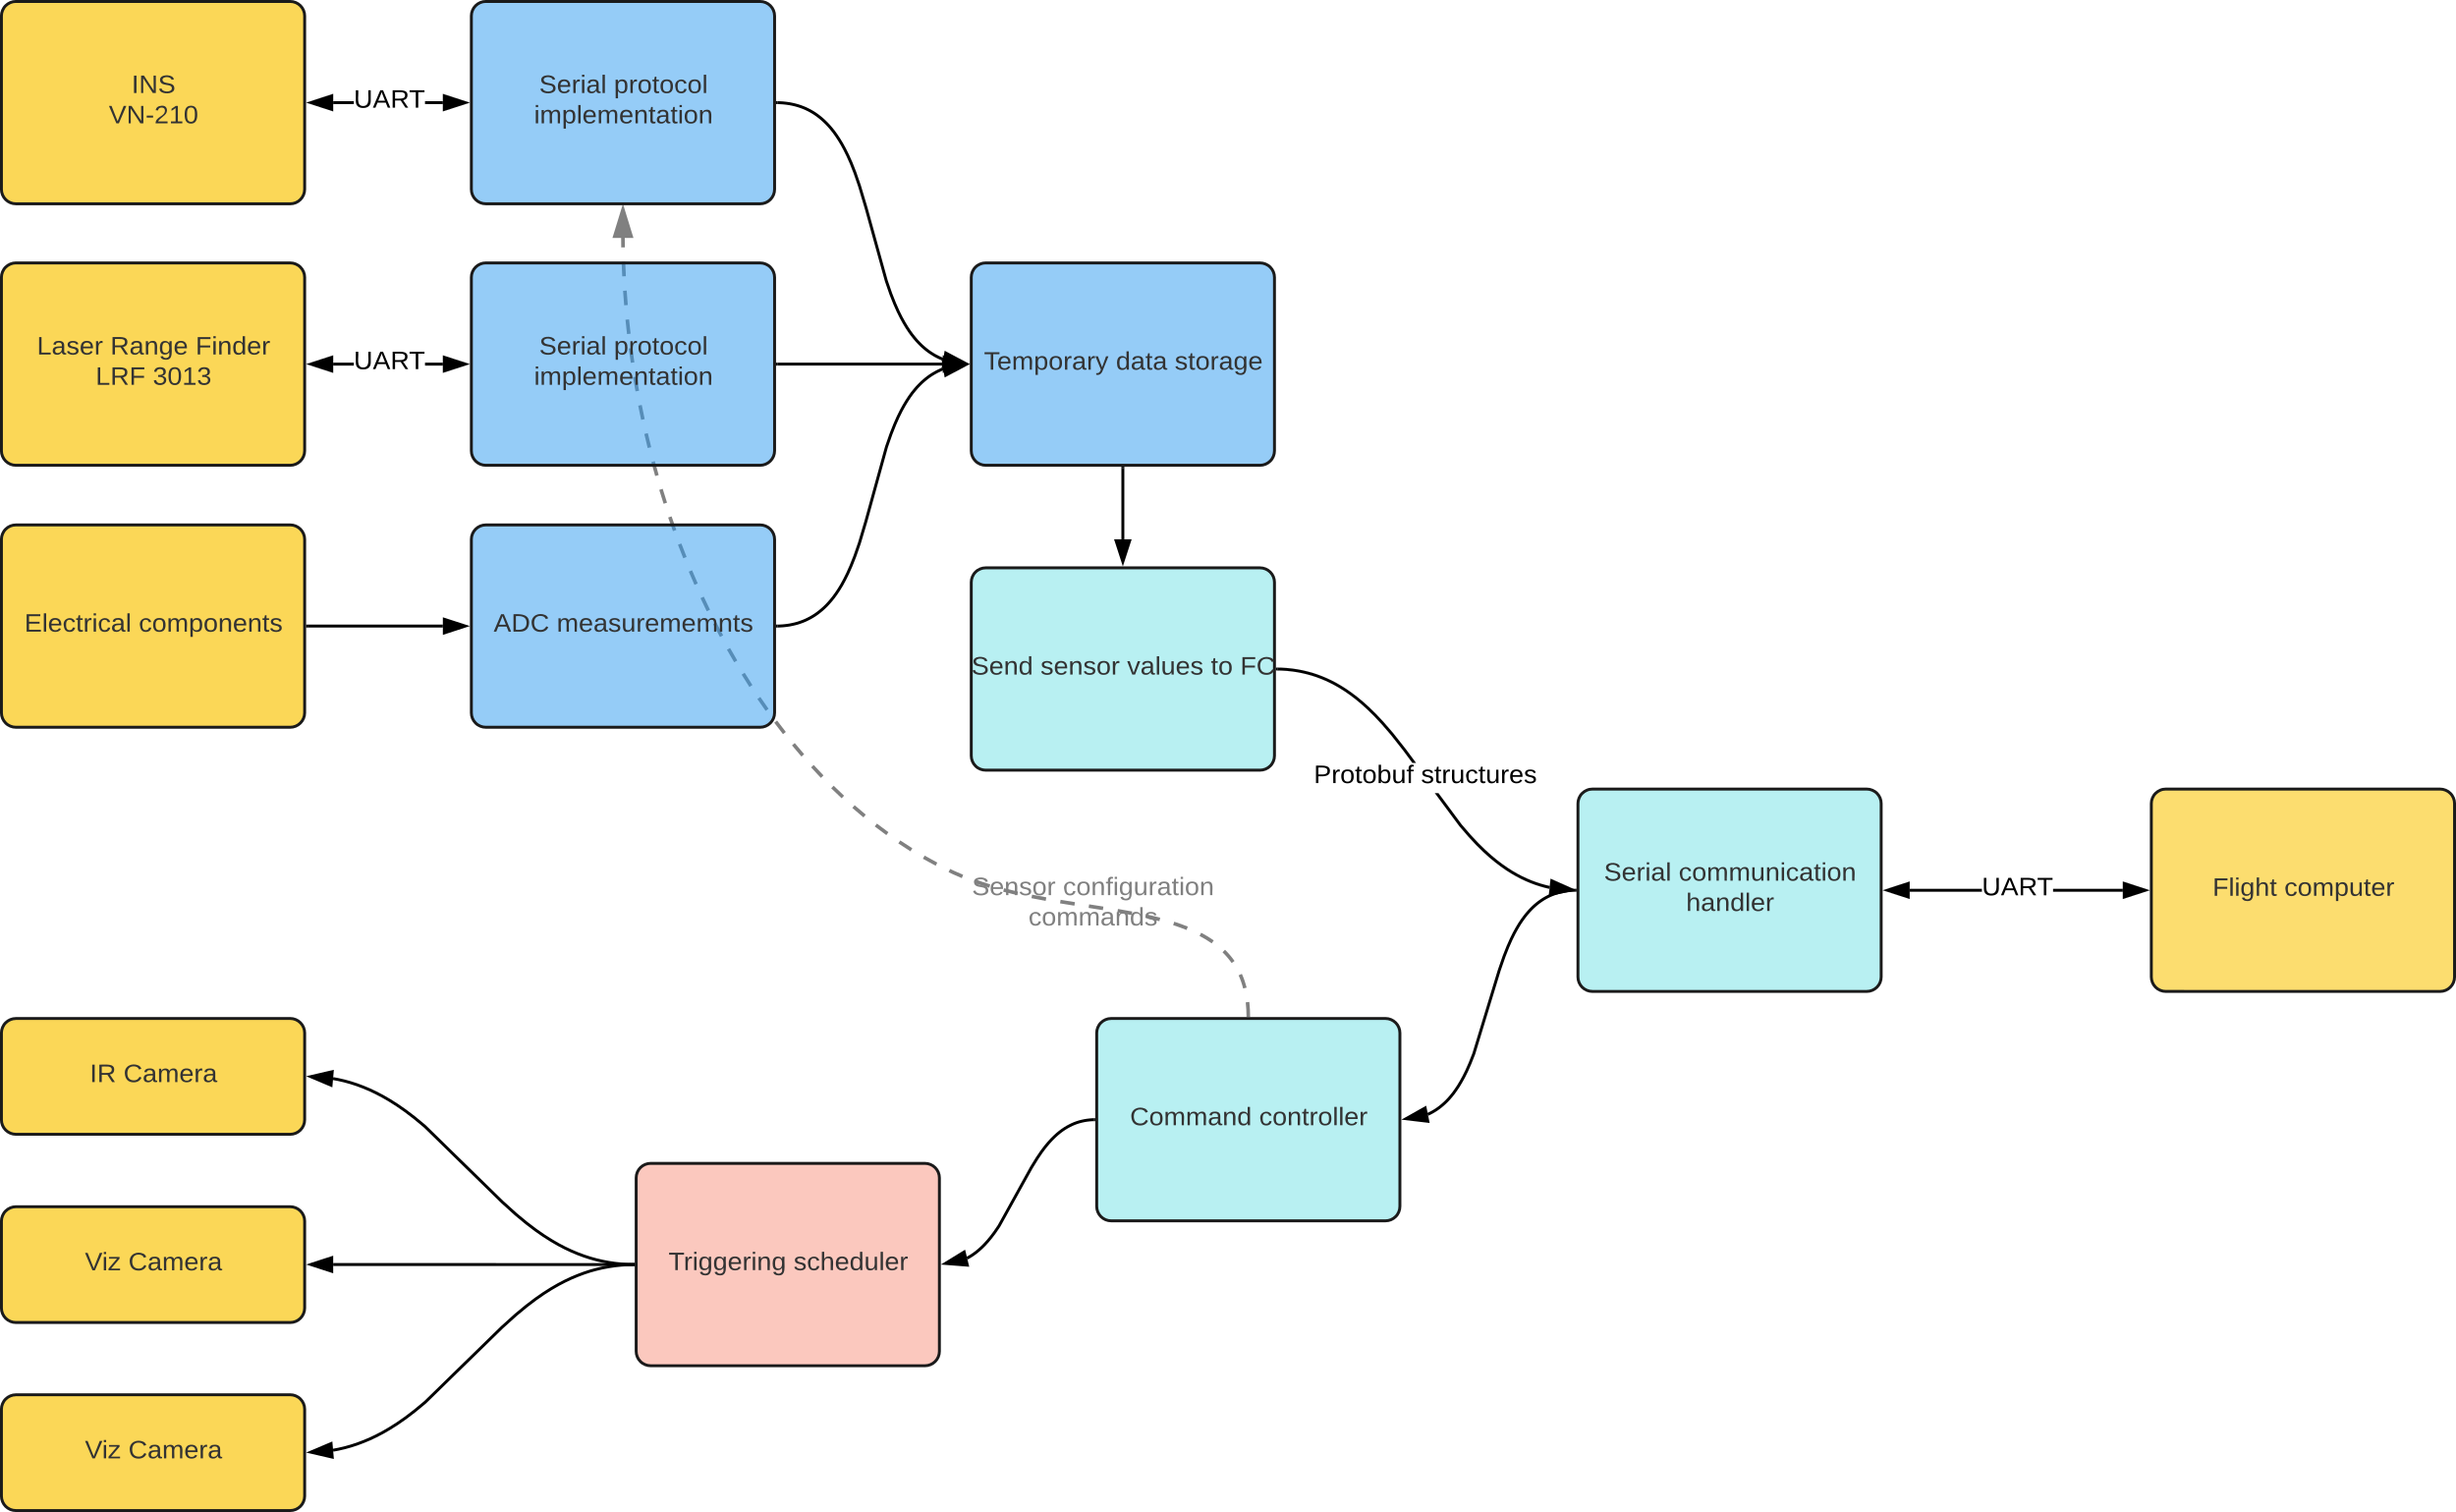 <svg xmlns="http://www.w3.org/2000/svg" xmlns:xlink="http://www.w3.org/1999/xlink" xmlns:lucid="lucid" width="1678.99" height="1033.58"><g transform="translate(-2604.111 2133.573)" lucid:page-tab-id="d4w6JB50h5NJL"><path d="M3028.75-1974.35h429.98v535.98h-429.98z" fill="#fff" fill-opacity="0"/><path d="M3456.27-1438.37c0-3.5-.2-6.82-.55-10l2.45-.3c.38 3.3.56 6.72.56 10.3zm-2.3-19.47c-.8-3.16-1.85-6.16-3.12-9l2.25-1c1.33 2.96 2.4 6.08 3.27 9.38zm-7.88-17.42c-1.83-2.6-3.9-5.04-6.23-7.32l1.73-1.76c2.43 2.4 4.6 4.94 6.5 7.67zm-13.64-13.45c-2.54-1.8-5.3-3.48-8.3-5.06l1.14-2.18c3.1 1.62 5.95 3.36 8.58 5.2zm-17.22-9.15c-2.85-1.15-5.9-2.24-9.12-3.27l.75-2.36c3.3 1.06 6.4 2.17 9.3 3.34zm-18.55-6c-3.03-.78-6.25-1.54-9.66-2.3l.53-2.4c3.44.75 6.7 1.52 9.74 2.32zm-19.02-4.2c-2.97-.55-6.2-1.13-9.68-1.72l.4-2.44c3.5.6 6.75 1.17 9.74 1.74zm-19.62-3.35l-9.73-1.53.38-2.44 9.75 1.53zm-19.45-3.05l-9.8-1.58.4-2.44 9.8 1.6zm-19.63-3.28c-3.4-.62-6.65-1.23-9.73-1.85l.48-2.42c3.07.6 6.3 1.23 9.7 1.84zm-19.43-3.92c-3.33-.76-6.53-1.54-9.62-2.34l.62-2.38c3.06.8 6.24 1.57 9.54 2.32zm-19.18-5.03c-3.25-.98-6.4-2-9.42-3.07l.82-2.33c3 1.06 6.1 2.07 9.3 3.04zm-18.73-6.62c-2.07-.85-4.1-1.73-6.06-2.64l-2.96-1.38 1.05-2.24 2.95 1.38c1.95.9 3.93 1.76 5.97 2.6zm-17.87-8.45c-2.93-1.53-5.83-3.12-8.73-4.78l1.23-2.15c2.87 1.65 5.75 3.23 8.64 4.75zm-17.23-9.86c-2.78-1.74-5.55-3.54-8.3-5.4l1.37-2.04c2.73 1.84 5.48 3.6 8.23 5.33zm-16.5-11.1c-2.64-1.9-5.28-3.87-7.9-5.9l1.5-1.95c2.6 2 5.23 3.96 7.86 5.86zm-15.63-12.08c-2.56-2.1-5.1-4.26-7.6-6.47l1.62-1.86c2.5 2.2 5 4.33 7.55 6.42zm-14.9-13.07c-2.42-2.23-4.8-4.5-7.17-6.84l1.73-1.75c2.35 2.3 4.72 4.58 7.1 6.8zm-14.2-13.95c-2.25-2.35-4.5-4.75-6.7-7.18l1.8-1.66c2.2 2.4 4.44 4.8 6.68 7.13zm-13.3-14.58c-2.16-2.5-4.3-5.05-6.44-7.63l1.9-1.6c2.12 2.58 4.26 5.1 6.4 7.6zm-12.6-15.3c-2.02-2.6-4.02-5.2-6-7.86l1.97-1.48c1.97 2.64 3.96 5.24 5.97 7.8zm-11.88-15.93c-1.9-2.67-3.77-5.37-5.63-8.1l2.03-1.4c1.85 2.72 3.7 5.4 5.6 8.06zm-11.1-16.34c-1.78-2.78-3.56-5.58-5.3-8.42l2.1-1.3c1.73 2.83 3.5 5.62 5.28 8.38zm-10.42-16.9c-1.66-2.8-3.3-5.66-4.92-8.54l2.15-1.2c1.6 2.85 3.24 5.7 4.9 8.5zm-9.7-17.24c-1.57-2.9-3.1-5.85-4.62-8.8l2.2-1.13c1.5 2.93 3.03 5.85 4.6 8.75zm-9.03-17.6c-1.44-2.97-2.86-5.95-4.26-8.96l2.25-1.04c1.4 3 2.8 5.96 4.24 8.9zm-8.38-18.04c-1.34-3-2.64-6-3.9-9.03l2.26-.96c1.27 3 2.56 6 3.88 8.98zm-7.67-18.18c-1.23-3.07-2.44-6.16-3.62-9.26l2.32-.88c1.17 3.1 2.37 6.16 3.6 9.22zm-7.06-18.56l-3.26-9.3 2.34-.8 3.26 9.28zm-6.38-18.72l-2.98-9.48 2.36-.74 2.96 9.48zm-5.76-18.95l-2.63-9.52 2.4-.65 2.62 9.5zm-5.12-19.16l-2.3-9.6 2.4-.57 2.3 9.6zm-4.47-19.25l-2-9.68 2.42-.5 2 9.68zm-3.86-19.47l-1.68-9.7 2.43-.42 1.68 9.7zm-3.2-19.5l-1.38-9.8 2.44-.34 1.37 9.8zm-2.6-19.66l-1.05-9.8 2.45-.26 1.05 9.8zm-1.95-19.67l-.74-9.9 2.47-.17.74 9.88zm-1.32-19.8l-.42-9.84 2.48-.1.42 9.86zm-.68-19.76l-.1-9.93 2.47-.02.1 9.9z" fill="gray"/><path d="M3022.8-1970.92v-23.36h14.36v23.35z" fill="#fff" fill-opacity="0"/><path d="M3022.8-1970.92l7.18-23.36 7.18 23.35z" fill="gray"/><path d="M2605.1-2132.57h207.3v138.3h-207.3z" fill="#fff" fill-opacity="0"/><path d="M2614.98-2132.57h187.54c1.3 0 2.56.25 3.77.75 1.2.5 2.27 1.22 3.2 2.14.92.93 1.63 2 2.14 3.2.5 1.22.75 2.48.75 3.8v118.54c0 1.3-.26 2.57-.76 3.78-.5 1.2-1.22 2.28-2.14 3.2-.93.94-2 1.65-3.2 2.15-1.22.5-2.48.74-3.78.74h-187.54c-1.3 0-2.57-.25-3.78-.75-1.2-.5-2.27-1.22-3.2-2.15-.93-.93-1.64-2-2.14-3.2-.5-1.22-.75-2.48-.75-3.8v-118.54c0-1.3.26-2.56.76-3.77.5-1.2 1.2-2.28 2.14-3.2.93-.93 2-1.65 3.2-2.15 1.2-.5 2.47-.75 3.78-.75z" stroke="#1a1a1a" stroke-width="2" stroke-linecap="round" stroke-linejoin="round" fill="#fac710" fill-opacity=".7"/><use xlink:href="#a" transform="matrix(1,0,0,1,2605.111,-2132.573) translate(88.953 62.592)"/><use xlink:href="#b" transform="matrix(1,0,0,1,2605.111,-2132.573) translate(73.403 83.316)"/><path d="M2605.1-1953.84h207.3v138.32h-207.3z" fill="#fff" fill-opacity="0"/><path d="M2614.98-1953.84h187.54c1.3 0 2.56.26 3.77.76 1.2.5 2.27 1.2 3.2 2.14.92.92 1.63 2 2.14 3.2.5 1.2.75 2.47.75 3.8v118.54c0 1.3-.26 2.57-.76 3.78-.5 1.2-1.22 2.28-2.14 3.2-.93.93-2 1.65-3.2 2.15-1.22.5-2.48.75-3.78.75h-187.54c-1.3 0-2.57-.25-3.78-.75-1.2-.5-2.27-1.22-3.2-2.14-.93-.94-1.64-2-2.14-3.22-.5-1.2-.75-2.47-.75-3.78v-118.55c0-1.32.26-2.58.76-3.8.5-1.2 1.2-2.27 2.14-3.2.93-.92 2-1.63 3.2-2.13 1.2-.5 2.47-.76 3.78-.76z" stroke="#1a1a1a" stroke-width="2" stroke-linecap="round" stroke-linejoin="round" fill="#fac710" fill-opacity=".7"/><use xlink:href="#c" transform="matrix(1,0,0,1,2605.111,-1953.835) translate(24.242 62.592)"/><use xlink:href="#d" transform="matrix(1,0,0,1,2605.111,-1953.835) translate(74.433 62.592)"/><use xlink:href="#e" transform="matrix(1,0,0,1,2605.111,-1953.835) translate(132.663 62.592)"/><use xlink:href="#f" transform="matrix(1,0,0,1,2605.111,-1953.835) translate(64.36 83.316)"/><use xlink:href="#g" transform="matrix(1,0,0,1,2605.111,-1953.835) translate(103.447 83.316)"/><path d="M2605.1-1437.35h207.3v79.14h-207.3z" fill="#fff" fill-opacity="0"/><path d="M2614.98-1437.35h187.54c1.3 0 2.56.25 3.77.76 1.2.5 2.27 1.22 3.2 2.15.92.92 1.63 2 2.14 3.2.5 1.2.75 2.47.75 3.78v59.38c0 1.32-.26 2.58-.76 3.8-.5 1.2-1.22 2.27-2.14 3.2-.93.92-2 1.64-3.2 2.14-1.22.5-2.48.75-3.78.75h-187.54c-1.3 0-2.57-.26-3.78-.76-1.2-.5-2.27-1.22-3.2-2.14-.93-.93-1.64-2-2.14-3.2-.5-1.22-.75-2.48-.75-3.8v-59.37c0-1.3.26-2.57.76-3.78.5-1.2 1.2-2.28 2.14-3.2.93-.93 2-1.64 3.2-2.14 1.2-.5 2.47-.75 3.78-.75z" stroke="#1a1a1a" stroke-width="2" stroke-linecap="round" stroke-linejoin="round" fill="#fac710" fill-opacity=".7"/><use xlink:href="#h" transform="matrix(1,0,0,1,2605.111,-1437.346) translate(60.391 43.454)"/><use xlink:href="#i" transform="matrix(1,0,0,1,2605.111,-1437.346) translate(83.451 43.454)"/><path d="M2605.1-1308.67h207.3v79.14h-207.3z" fill="#fff" fill-opacity="0"/><path d="M2614.98-1308.67h187.54c1.3 0 2.56.26 3.77.76 1.2.5 2.27 1.2 3.2 2.13.92.92 1.63 2 2.14 3.2.5 1.2.75 2.47.75 3.78v59.4c0 1.3-.26 2.56-.76 3.77-.5 1.2-1.22 2.28-2.14 3.2-.93.93-2 1.65-3.2 2.15-1.22.5-2.48.75-3.78.75h-187.54c-1.3 0-2.57-.25-3.78-.75-1.2-.5-2.27-1.22-3.2-2.14-.93-.93-1.64-2-2.14-3.2-.5-1.22-.75-2.48-.75-3.8v-59.37c0-1.3.26-2.56.76-3.77.5-1.2 1.2-2.28 2.14-3.2.93-.93 2-1.64 3.2-2.14 1.2-.5 2.47-.77 3.78-.77z" stroke="#1a1a1a" stroke-width="2" stroke-linecap="round" stroke-linejoin="round" fill="#fac710" fill-opacity=".7"/><use xlink:href="#j" transform="matrix(1,0,0,1,2605.111,-1308.666) translate(57.049 43.454)"/><use xlink:href="#i" transform="matrix(1,0,0,1,2605.111,-1308.666) translate(86.792 43.454)"/><path d="M2605.1-1180.13h207.3v79.14h-207.3z" fill="#fff" fill-opacity="0"/><path d="M2614.98-1180.13h187.54c1.3 0 2.56.25 3.77.76 1.2.5 2.27 1.2 3.2 2.14.92.92 1.63 2 2.14 3.2.5 1.2.75 2.47.75 3.78v59.38c0 1.3-.26 2.57-.76 3.78-.5 1.22-1.22 2.3-2.14 3.22-.93.92-2 1.64-3.2 2.14-1.22.5-2.48.75-3.78.75h-187.54c-1.3 0-2.57-.24-3.78-.74-1.2-.5-2.27-1.22-3.2-2.14-.93-.93-1.64-2-2.14-3.2-.5-1.22-.75-2.48-.75-3.8v-59.37c0-1.3.26-2.57.76-3.78.5-1.2 1.2-2.28 2.14-3.2.93-.93 2-1.64 3.2-2.14 1.2-.5 2.47-.76 3.78-.76z" stroke="#1a1a1a" stroke-width="2" stroke-linecap="round" stroke-linejoin="round" fill="#fac710" fill-opacity=".7"/><use xlink:href="#j" transform="matrix(1,0,0,1,2605.111,-1180.127) translate(57.049 43.454)"/><use xlink:href="#i" transform="matrix(1,0,0,1,2605.111,-1180.127) translate(86.792 43.454)"/><path d="M2926.36-2132.57h207.28v138.3h-207.28z" fill="#fff" fill-opacity="0"/><path d="M2936.23-2132.57h187.54c1.3 0 2.57.25 3.77.75 1.2.5 2.28 1.22 3.2 2.14.93.93 1.64 2 2.15 3.2.5 1.22.74 2.48.74 3.8v118.54c0 1.3-.25 2.57-.75 3.78-.52 1.2-1.23 2.28-2.15 3.2-.93.94-2 1.65-3.2 2.15-1.22.5-2.48.74-3.78.74h-187.54c-1.3 0-2.57-.25-3.78-.75-1.2-.5-2.27-1.22-3.2-2.15-.92-.93-1.64-2-2.14-3.2-.5-1.22-.74-2.48-.74-3.8v-118.54c0-1.3.25-2.56.75-3.77.5-1.2 1.23-2.28 2.15-3.2.93-.93 2-1.65 3.2-2.15 1.2-.5 2.47-.75 3.78-.75z" stroke="#1a1a1a" stroke-width="2" stroke-linecap="round" stroke-linejoin="round" fill="#2d9bf0" fill-opacity=".5"/><use xlink:href="#k" transform="matrix(1,0,0,1,2926.361,-2132.573) translate(46.348 62.592)"/><use xlink:href="#l" transform="matrix(1,0,0,1,2926.361,-2132.573) translate(97.444 62.592)"/><use xlink:href="#m" transform="matrix(1,0,0,1,2926.361,-2132.573) translate(42.831 83.316)"/><path d="M2926.36-1953.84h207.28v138.32h-207.28z" fill="#fff" fill-opacity="0"/><path d="M2936.23-1953.84h187.54c1.3 0 2.57.26 3.77.76 1.2.5 2.28 1.2 3.2 2.14.93.92 1.64 2 2.15 3.2.5 1.2.74 2.47.74 3.8v118.54c0 1.3-.25 2.57-.75 3.78-.52 1.2-1.23 2.28-2.15 3.2-.93.93-2 1.65-3.2 2.15-1.22.5-2.48.75-3.78.75h-187.54c-1.3 0-2.57-.25-3.78-.75-1.2-.5-2.27-1.22-3.2-2.14-.92-.94-1.64-2-2.14-3.22-.5-1.2-.74-2.47-.74-3.78v-118.55c0-1.32.25-2.58.75-3.8.5-1.2 1.23-2.27 2.15-3.2.93-.92 2-1.63 3.2-2.13 1.2-.5 2.47-.76 3.78-.76z" stroke="#1a1a1a" stroke-width="2" stroke-linecap="round" stroke-linejoin="round" fill="#2d9bf0" fill-opacity=".5"/><use xlink:href="#k" transform="matrix(1,0,0,1,2926.361,-1953.835) translate(46.348 62.592)"/><use xlink:href="#l" transform="matrix(1,0,0,1,2926.361,-1953.835) translate(97.444 62.592)"/><use xlink:href="#m" transform="matrix(1,0,0,1,2926.361,-1953.835) translate(42.831 83.316)"/><path d="M2845.97-2062.44h-14.08v-1.95h14.07zm60.9 0h-12.17v-1.95h12.16z" stroke="#000" stroke-width=".05"/><path d="M2830.9-2058.78l-14.28-4.63 14.27-4.65z"/><path d="M2831.86-2057.44l-18.4-5.97 18.4-6zm-12.08-5.97l10.13 3.28v-6.6z" stroke="#000" stroke-width=".05"/><path d="M2922.13-2063.4l-14.27 4.62v-9.27z"/><path d="M2925.28-2063.4l-18.4 5.96v-11.95zm-16.45 3.28l10.14-3.3-10.14-3.3z" stroke="#000" stroke-width=".05"/><use xlink:href="#n" transform="matrix(1,0,0,1,2845.965,-2073.777) translate(0 13.816)"/><path d="M2845.97-1883.7h-14.08v-1.95h14.07zm60.9 0h-12.17v-1.95h12.16z" stroke="#000" stroke-width=".05"/><path d="M2830.9-1880.04l-14.28-4.64 14.27-4.63z"/><path d="M2831.86-1878.7l-18.4-5.98 18.4-5.97zm-12.08-5.98l10.13 3.3v-6.6z" stroke="#000" stroke-width=".05"/><path d="M2922.13-1884.68l-14.27 4.64v-9.27z"/><path d="M2925.28-1884.68l-18.4 5.98v-11.95zm-16.45 3.3l10.14-3.3-10.14-3.3z" stroke="#000" stroke-width=".05"/><use xlink:href="#n" transform="matrix(1,0,0,1,2845.965,-1895.039) translate(0 13.816)"/><path d="M3268.1-1953.84h207.27v138.32H3268.1z" fill="#fff" fill-opacity="0"/><path d="M3277.97-1953.84h187.53c1.3 0 2.57.26 3.78.76 1.2.5 2.27 1.2 3.2 2.14.93.92 1.64 2 2.14 3.2.5 1.2.75 2.47.75 3.8v118.54c0 1.3-.25 2.57-.75 3.78-.5 1.2-1.2 2.28-2.14 3.2-.93.93-2 1.65-3.2 2.15-1.2.5-2.47.75-3.78.75h-187.53c-1.3 0-2.57-.25-3.78-.75-1.22-.5-2.3-1.22-3.2-2.14-.94-.94-1.65-2-2.15-3.22-.5-1.2-.75-2.47-.75-3.78v-118.55c0-1.32.25-2.58.75-3.8.5-1.2 1.2-2.27 2.14-3.2.9-.92 1.98-1.63 3.2-2.13 1.2-.5 2.46-.76 3.77-.76z" stroke="#1a1a1a" stroke-width="2" stroke-linecap="round" stroke-linejoin="round" fill="#2d9bf0" fill-opacity=".5"/><use xlink:href="#o" transform="matrix(1,0,0,1,3268.096,-1953.835) translate(8.667 72.954)"/><use xlink:href="#p" transform="matrix(1,0,0,1,3268.096,-1953.835) translate(98.901 72.954)"/><use xlink:href="#q" transform="matrix(1,0,0,1,3268.096,-1953.835) translate(139.094 72.954)"/><path d="M3135.64-2063.4l1.5.04 2.33.14 2.2.24 2.1.3 2.02.4 1.9.44 1.86.52 1.8.58 1.72.64 1.7.7 1.65.8 1.63.84 1.6.93 1.6 1 1.56 1.1 1.57 1.2 1.57 1.3 1.58 1.42 1.6 1.56 1.62 1.72 1.65 1.92 1.7 2.13 1.73 2.4 1.8 2.72 1.9 3.12 1.98 3.62 2.13 4.28 2.32 5.2 2.6 6.6 3.1 8.98 4.5 15.03 13.86 49.95 3.1 8.97 2.62 6.6 2.3 5.2 2.14 4.3 2 3.62 1.88 3.12 1.8 2.72 1.74 2.4 1.7 2.13 1.64 1.93 1.63 1.72 1.58 1.57 1.6 1.42 1.56 1.3 1.57 1.2 1.6 1.1 1.57 1 1.6.93 1.63.85 1.66.78 1.7.7.32.13" stroke="#000" stroke-width="2" stroke-linejoin="round" fill="none"/><path d="M3135.7-2064.37l-.06 1.95-1-.02v-1.95z" stroke="#000" stroke-width=".05"/><path d="M3263.9-1885.24l-14.85 2.1 1.6-9.14z" stroke="#000" stroke-width="2"/><path d="M3135.64-1884.68h112.95" stroke="#000" stroke-width="2" stroke-linejoin="round" fill="none"/><path d="M3135.66-1883.7h-1.02v-1.95h1.02z" stroke="#000" stroke-width=".05"/><path d="M3263.86-1884.68l-14.27 4.64v-9.27z" stroke="#000" stroke-width="2"/><path d="M4074.82-1594.17h207.28v138.32h-207.28z" fill="#fff" fill-opacity="0"/><path d="M4084.7-1594.17h187.53c1.3 0 2.57.25 3.78.76 1.22.5 2.28 1.2 3.2 2.13.94.92 1.65 2 2.15 3.2.5 1.2.75 2.47.75 3.78v118.57c0 1.3-.25 2.57-.75 3.78-.5 1.2-1.22 2.28-2.14 3.2-.92.93-1.98 1.65-3.2 2.15-1.2.5-2.46.75-3.77.75H4084.7c-1.3 0-2.57-.25-3.78-.75-1.2-.5-2.28-1.22-3.2-2.14-.93-.93-1.64-2-2.14-3.2-.5-1.22-.76-2.48-.76-3.8v-118.55c0-1.3.25-2.56.76-3.77.5-1.2 1.2-2.28 2.14-3.2.92-.93 2-1.64 3.2-2.14 1.2-.52 2.47-.77 3.78-.77z" stroke="#1a1a1a" stroke-width="2" stroke-linecap="round" stroke-linejoin="round" fill="#fac710" fill-opacity=".6"/><use xlink:href="#r" transform="matrix(1,0,0,1,4074.825,-1594.167) translate(41.826 72.954)"/><use xlink:href="#s" transform="matrix(1,0,0,1,4074.825,-1594.167) translate(90.912 72.954)"/><path d="M3039.02-1338.3h207.28v138.33h-207.28z" fill="#fff" fill-opacity="0"/><path d="M3048.9-1338.3h187.53c1.3 0 2.57.26 3.78.76 1.22.5 2.28 1.22 3.2 2.14.93.93 1.65 2 2.15 3.2.5 1.22.75 2.48.75 3.8v118.55c0 1.3-.25 2.57-.75 3.78-.5 1.2-1.22 2.28-2.14 3.2-.92.93-1.98 1.64-3.2 2.14-1.2.5-2.46.76-3.77.76H3048.9c-1.3 0-2.57-.25-3.78-.76-1.2-.5-2.28-1.2-3.2-2.14-.93-.92-1.64-2-2.14-3.2-.5-1.2-.76-2.47-.76-3.78v-118.56c0-1.32.26-2.58.76-3.8.5-1.2 1.2-2.27 2.13-3.2.94-.92 2-1.64 3.22-2.14 1.2-.5 2.47-.75 3.78-.75z" stroke="#1a1a1a" stroke-width="2" stroke-linecap="round" stroke-linejoin="round" fill="#f24726" fill-opacity=".3"/><use xlink:href="#t" transform="matrix(1,0,0,1,3039.024,-1338.291) translate(22.107 72.954)"/><use xlink:href="#u" transform="matrix(1,0,0,1,3039.024,-1338.291) translate(107.617 72.954)"/><path d="M3037.02-1269.15l-3.65-.08-4.5-.28-4.4-.47-4.3-.64-4.23-.82-4.2-.98-4.2-1.17-4.2-1.37-4.24-1.58-4.32-1.82-4.44-2.08-4.6-2.4-4.8-2.8-5.12-3.24-5.55-3.86-6.18-4.7-7.23-5.98-9.3-8.4-53.03-51.8-7.22-5.98-6.18-4.7-5.55-3.85-5.13-3.25-4.8-2.78-4.6-2.4-4.43-2.1-4.32-1.8-4.25-1.6-4.2-1.36-4.2-1.17-4.2-.97-3.67-.7" stroke="#000" stroke-width="2" stroke-linejoin="round" fill="none"/><path d="M3038.02-1270.1v1.94l-1.04-.02.04-1.95z" stroke="#000" stroke-width=".05"/><path d="M2816.6-1397.58l14.62-3.4-.8 9.24z" stroke="#000" stroke-width="2"/><path d="M3037.02-1269.13l-205.13-.04" stroke="#000" stroke-width="2" stroke-linejoin="round" fill="none"/><path d="M3038.02-1270.1v1.94H3037v-1.95z" stroke="#000" stroke-width=".05"/><path d="M2816.62-1269.18l14.27-4.63v9.26z" stroke="#000" stroke-width="2"/><path d="M3037.02-1269.1l-3.65.06-4.5.3-4.4.45-4.3.65-4.26.8-4.2 1-4.2 1.16-4.2 1.38-4.26 1.6-4.32 1.8-4.44 2.1-4.6 2.4-4.83 2.8-5.13 3.25-5.56 3.87-6.2 4.72-7.27 6-9.4 8.48-52.58 51.3-7.26 6-6.2 4.73-5.57 3.87-5.14 3.26-4.82 2.8-4.6 2.4-4.45 2.1-4.34 1.8-4.25 1.6-4.2 1.36-4.2 1.17-4.2.97-3.7.7" stroke="#000" stroke-width="2" stroke-linejoin="round" fill="none"/><path d="M3038.02-1268.16l-1 .02-.04-1.95h1.04z" stroke="#000" stroke-width=".05"/><path d="M2816.6-1140.9l13.83-5.85.8 9.23z" stroke="#000" stroke-width="2"/><path d="M3682.87-1594.17h207.27v138.32h-207.27z" fill="#fff" fill-opacity="0"/><path d="M3692.74-1594.17h187.53c1.3 0 2.57.25 3.78.76 1.2.5 2.28 1.2 3.2 2.13.93.92 1.64 2 2.14 3.2.5 1.2.74 2.47.74 3.78v118.57c0 1.3-.25 2.57-.75 3.78-.5 1.2-1.22 2.28-2.15 3.2-.92.93-2 1.65-3.2 2.15-1.2.5-2.47.75-3.78.75h-187.53c-1.3 0-2.57-.25-3.78-.75-1.2-.5-2.28-1.22-3.2-2.14-.93-.93-1.64-2-2.14-3.2-.5-1.22-.75-2.48-.75-3.8v-118.55c0-1.3.25-2.56.75-3.77.5-1.2 1.2-2.28 2.14-3.2.92-.93 2-1.64 3.2-2.14 1.2-.52 2.47-.77 3.78-.77z" stroke="#1a1a1a" stroke-width="2" stroke-linecap="round" stroke-linejoin="round" fill="#12cdd4" fill-opacity=".3"/><use xlink:href="#k" transform="matrix(1,0,0,1,3682.868,-1594.167) translate(17.761 62.592)"/><use xlink:href="#v" transform="matrix(1,0,0,1,3682.868,-1594.167) translate(68.856 62.592)"/><use xlink:href="#w" transform="matrix(1,0,0,1,3682.868,-1594.167) translate(73.905 83.316)"/><path d="M3268.1-1745.4h207.27v138.32H3268.1z" fill="#fff" fill-opacity="0"/><path d="M3277.97-1745.4h187.53c1.3 0 2.57.25 3.78.75 1.2.5 2.27 1.22 3.2 2.14.93.92 1.64 2 2.14 3.2.5 1.2.75 2.47.75 3.78v118.56c0 1.3-.25 2.57-.75 3.78-.5 1.2-1.2 2.28-2.14 3.2-.93.93-2 1.64-3.2 2.14-1.2.5-2.47.75-3.78.75h-187.53c-1.3 0-2.57-.24-3.78-.74-1.22-.5-2.3-1.2-3.2-2.14-.94-.92-1.65-2-2.15-3.2-.5-1.2-.75-2.47-.75-3.78v-118.56c0-1.3.25-2.57.75-3.78.5-1.2 1.2-2.28 2.14-3.2.9-.93 1.98-1.65 3.2-2.15 1.2-.5 2.46-.75 3.77-.75z" stroke="#1a1a1a" stroke-width="2" stroke-linecap="round" stroke-linejoin="round" fill="#12cdd4" fill-opacity=".3"/><use xlink:href="#x" transform="matrix(1,0,0,1,3268.096,-1745.401) translate(0.101 72.954)"/><use xlink:href="#y" transform="matrix(1,0,0,1,3268.096,-1745.401) translate(47.328 72.954)"/><use xlink:href="#z" transform="matrix(1,0,0,1,3268.096,-1745.401) translate(106.562 72.954)"/><use xlink:href="#A" transform="matrix(1,0,0,1,3268.096,-1745.401) translate(163.787 72.954)"/><use xlink:href="#B" transform="matrix(1,0,0,1,3268.096,-1745.401) translate(183.884 72.954)"/><path d="M3371.73-1813.52v48.62" stroke="#000" stroke-width="2" stroke-linejoin="round" fill="none"/><path d="M3372.7-1813.5h-1.94v-1.02h1.95z" stroke="#000" stroke-width=".05"/><path d="M3371.73-1749.64l-4.63-14.26h9.27z" stroke="#000" stroke-width="2"/><path d="M3603.32-1570l6.26 7.26 5.22 5.57 4.62 4.52 4.2 3.8 3.9 3.23 3.7 2.8 3.54 2.46 3.4 2.17 3.33 1.93 3.25 1.7 3.22 1.5 3.2 1.36 3.18 1.17 3.2 1.05 3.24.9 2.92.7-.44 1.9-2.97-.7-3.3-.94-3.3-1.06-3.26-1.22-3.27-1.37-3.3-1.55-3.32-1.75-3.4-1.95-3.47-2.2-3.6-2.52-3.76-2.85-3.98-3.28-4.26-3.85-4.67-4.58-5.27-5.64-6.33-7.34-16.77-22.6h2.43zm-123.05-107.14l3.74.24 3.63.38 3.5.52 3.44.65 3.36.8 3.32.9 3.28 1.08 3.27 1.22 3.27 1.37 3.3 1.55 3.32 1.74 3.38 1.97 3.48 2.2 3.6 2.52 3.76 2.84 3.98 3.3 4.26 3.83 4.67 4.58 5.28 5.64 6.33 7.32 8.62 10.92 7.02 9.46h-2.43l-6.13-8.28-8.57-10.86-6.27-7.27-5.22-5.58-4.62-4.52-4.2-3.8-3.9-3.23-3.7-2.8-3.54-2.46-3.4-2.16-3.33-1.92-3.26-1.7-3.22-1.52-3.2-1.34-3.2-1.2-3.2-1.03-3.23-.9-3.3-.77-3.33-.64-3.44-.5-3.53-.38-3.66-.23-2.85-.05.05-1.95z" stroke="#000" stroke-width=".05"/><path d="M3477.42-1677.2l-.04 1.95-1-.02v-1.95z"/><path stroke="#000" stroke-width=".05"/><path d="M3678.65-1525.35l-14.67 3.12.97-9.22z"/><path d="M3681.8-1525.02l-18.93 4.02 1.25-11.9zm-16.7 1.56l10.4-2.22-9.72-4.34z" stroke="#000" stroke-width=".05"/><use xlink:href="#C" transform="matrix(1,0,0,1,3502.259,-1612.104) translate(0 13.816)"/><use xlink:href="#D" transform="matrix(1,0,0,1,3502.259,-1612.104) translate(73.302 13.816)"/><path d="M2605.1-1774.74h207.3v138.3h-207.3z" fill="#fff" fill-opacity="0"/><path d="M2614.98-1774.74h187.54c1.3 0 2.56.25 3.77.75 1.2.5 2.27 1.22 3.2 2.15.92.93 1.63 2 2.14 3.2.5 1.22.75 2.48.75 3.8v118.54c0 1.3-.26 2.57-.76 3.77-.5 1.2-1.22 2.28-2.14 3.2-.93.94-2 1.65-3.2 2.15-1.22.5-2.48.75-3.78.75h-187.54c-1.3 0-2.57-.25-3.78-.75-1.2-.5-2.27-1.2-3.2-2.14-.93-.93-1.64-2-2.14-3.2-.5-1.2-.75-2.48-.75-3.8v-118.54c0-1.3.26-2.57.76-3.78.5-1.2 1.2-2.28 2.14-3.2.93-.94 2-1.65 3.2-2.15 1.2-.5 2.47-.74 3.78-.74z" stroke="#1a1a1a" stroke-width="2" stroke-linecap="round" stroke-linejoin="round" fill="#fac710" fill-opacity=".7"/><use xlink:href="#E" transform="matrix(1,0,0,1,2605.111,-1774.743) translate(15.701 72.954)"/><use xlink:href="#F" transform="matrix(1,0,0,1,2605.111,-1774.743) translate(93.876 72.954)"/><path d="M2926.36-1774.74h207.28v138.3h-207.28z" fill="#fff" fill-opacity="0"/><path d="M2936.23-1774.74h187.54c1.3 0 2.57.25 3.77.75 1.2.5 2.28 1.22 3.2 2.15.93.93 1.64 2 2.15 3.2.5 1.22.74 2.48.74 3.8v118.54c0 1.3-.25 2.57-.75 3.77-.52 1.2-1.23 2.28-2.15 3.2-.93.94-2 1.65-3.2 2.15-1.22.5-2.48.75-3.78.75h-187.54c-1.3 0-2.57-.25-3.78-.75-1.2-.5-2.27-1.2-3.2-2.14-.92-.93-1.64-2-2.14-3.2-.5-1.2-.74-2.48-.74-3.8v-118.54c0-1.3.25-2.57.75-3.78.5-1.2 1.23-2.28 2.15-3.2.93-.94 2-1.65 3.2-2.15 1.2-.5 2.47-.74 3.78-.74z" stroke="#1a1a1a" stroke-width="2" stroke-linecap="round" stroke-linejoin="round" fill="#2d9bf0" fill-opacity=".5"/><g><use xlink:href="#G" transform="matrix(1,0,0,1,2926.361,-1774.743) translate(15.224 72.954)"/><use xlink:href="#H" transform="matrix(1,0,0,1,2926.361,-1774.743) translate(58.331 72.954)"/></g><path d="M2814.4-1705.6h92.46" stroke="#000" stroke-width="2" stroke-linejoin="round" fill="none"/><path d="M2814.4-1704.6h-1v-1.96h1z" stroke="#000" stroke-width=".05"/><path d="M2922.13-1705.6l-14.27 4.65v-9.27z" stroke="#000" stroke-width="2"/><path d="M3135.64-1705.6l1.5-.04 2.33-.14 2.22-.24 2.1-.3 2-.4 1.9-.44 1.87-.5 1.78-.6 1.74-.64 1.68-.7 1.65-.8 1.63-.84 1.6-.93 1.6-1 1.56-1.1 1.57-1.2 1.57-1.3 1.58-1.42 1.6-1.55 1.6-1.73 1.66-1.9 1.7-2.14 1.74-2.4 1.8-2.7 1.9-3.12 1.97-3.62 2.13-4.28 2.3-5.2 2.6-6.56 3.1-8.9 4.4-14.77 14.08-50.9 3.1-8.9 2.6-6.56 2.3-5.2 2.12-4.28 2-3.62 1.87-3.1 1.8-2.73 1.73-2.4 1.7-2.12 1.64-1.92 1.62-1.7 1.58-1.57 1.6-1.43 1.56-1.3 1.57-1.2 1.58-1.1 1.6-1 1.6-.92 1.62-.85 1.65-.78 1.7-.7.33-.13" stroke="#000" stroke-width="2" stroke-linejoin="round" fill="none"/><path d="M3135.7-1704.63l-1.06.02v-1.96l1-.02z" stroke="#000" stroke-width=".05"/><path d="M3263.9-1884.12l-13.24 7.05-1.6-9.13z" stroke="#000" stroke-width="2"/><path d="M3353.85-1437.35h207.27v138.32h-207.27z" fill="#fff" fill-opacity="0"/><path d="M3363.72-1437.35h187.53c1.3 0 2.57.25 3.78.76 1.2.5 2.28 1.22 3.2 2.15.93.92 1.64 2 2.14 3.2.5 1.2.75 2.47.75 3.78v118.56c0 1.3-.25 2.56-.75 3.77-.5 1.2-1.2 2.28-2.14 3.2-.92.93-2 1.65-3.2 2.15-1.2.5-2.47.75-3.78.75h-187.53c-1.3 0-2.57-.25-3.78-.75-1.2-.5-2.28-1.22-3.2-2.14-.93-.93-1.64-2-2.14-3.2-.5-1.22-.75-2.48-.75-3.8v-118.55c0-1.3.25-2.57.75-3.78.5-1.2 1.2-2.28 2.14-3.2.92-.93 2-1.64 3.2-2.14 1.2-.5 2.47-.75 3.78-.75z" stroke="#1a1a1a" stroke-width="2" stroke-linecap="round" stroke-linejoin="round" fill="#12cdd4" fill-opacity=".3"/><g><use xlink:href="#I" transform="matrix(1,0,0,1,3353.848,-1437.346) translate(22.785 72.954)"/><use xlink:href="#J" transform="matrix(1,0,0,1,3353.848,-1437.346) translate(111.059 72.954)"/></g><path d="M3680.87-1525l-1.2.04-2.1.13-1.96.2-1.86.28-1.8.34-1.72.4-1.65.46-1.6.52-1.57.58-1.53.64-1.5.7-1.46.78-1.45.83-1.43.93-1.44 1-1.43 1.08-1.44 1.2-1.44 1.3-1.47 1.45-1.5 1.6-1.53 1.76-1.57 2-1.62 2.22-1.7 2.54-1.76 2.94-1.9 3.44-2.03 4.1-2.26 5.1-2.6 6.57-3.3 9.53-17.4 57.06-2.6 6.58-2.24 5.07-2.04 4.12-1.9 3.43-1.76 2.94-1.7 2.54-1.6 2.24-1.58 1.98-1.53 1.77-1.5 1.6-1.47 1.42-1.45 1.3-1.44 1.2-1.43 1.08-1.42 1-1.44.9-1.46.85-1.47.77-1.47.7" stroke="#000" stroke-width="2" stroke-linejoin="round" fill="none"/><path d="M3681.87-1524.03l-1 .02-.05-1.96 1.05-.02z" stroke="#000" stroke-width=".05"/><path d="M3565.3-1368.83l13.07-7.35 1.83 9.1z" stroke="#000" stroke-width="2"/><path d="M3351.85-1368.16l-1.02.02-1.92.14-1.84.22-1.78.3-1.73.37-1.7.44-1.64.52-1.63.6-1.62.7-1.62.8-1.63.87-1.65 1-1.68 1.13-1.72 1.28-1.78 1.46-1.85 1.68-1.96 1.94-2.1 2.3-2.3 2.75-2.56 3.4-3 4.42-3.9 6.32-22.14 39.97-3 4.4-2.58 3.4-2.3 2.76-2.1 2.3-1.95 1.94-1.86 1.68-1.77 1.46-1.72 1.28-1.68 1.13-1.65 1-1.34.73" stroke="#000" stroke-width="2" stroke-linejoin="round" fill="none"/><path d="M3352.85-1367.2h-1l-.05-1.94 1.05-.02z" stroke="#000" stroke-width=".05"/><path d="M3250.45-1269.9l12.78-7.84 2.17 9z" stroke="#000" stroke-width="2"/><path d="M3958.96-1524.03h-49.3v-1.95h49.3zm96.36 0h-47.63v-1.95h47.62z" stroke="#000" stroke-width=".05"/><path d="M3908.65-1520.37l-14.27-4.64 14.27-4.64z"/><path d="M3909.62-1519.03l-18.4-5.98 18.4-6zm-12.08-5.98l10.13 3.3v-6.6z" stroke="#000" stroke-width=".05"/><path d="M4070.6-1525l-14.28 4.63v-9.27z"/><path d="M4073.74-1525l-18.4 5.97V-1531zm-16.44 3.3l10.13-3.3-10.13-3.3z" stroke="#000" stroke-width=".05"/><g><use xlink:href="#n" transform="matrix(1,0,0,1,3958.958,-1535.37) translate(0 13.816)"/></g><path d="M3259.34-1535.76h183.47v41.46h-183.46z" fill="none"/><g><use xlink:href="#K" transform="matrix(1,0,0,1,3259.343,-1535.757) translate(9.202 14.092)"/><use xlink:href="#L" transform="matrix(1,0,0,1,3259.343,-1535.757) translate(71.451 14.092)"/><use xlink:href="#M" transform="matrix(1,0,0,1,3259.343,-1535.757) translate(47.838 34.816)"/></g><defs><path fill="#333" d="M33 0v-248h34V0H33" id="N"/><path fill="#333" d="M190 0L58-211 59 0H30v-248h39L202-35l-2-213h31V0h-41" id="O"/><path fill="#333" d="M185-189c-5-48-123-54-124 2 14 75 158 14 163 119 3 78-121 87-175 55-17-10-28-26-33-46l33-7c5 56 141 63 141-1 0-78-155-14-162-118-5-82 145-84 179-34 5 7 8 16 11 25" id="P"/><g id="a"><use transform="matrix(0.05,0,0,0.048,0,0)" xlink:href="#N"/><use transform="matrix(0.05,0,0,0.048,5.024,0)" xlink:href="#O"/><use transform="matrix(0.05,0,0,0.048,18.037,0)" xlink:href="#P"/></g><path fill="#333" d="M137 0h-34L2-248h35l83 218 83-218h36" id="Q"/><path fill="#333" d="M16-82v-28h88v28H16" id="R"/><path fill="#333" d="M101-251c82-7 93 87 43 132L82-64C71-53 59-42 53-27h129V0H18c2-99 128-94 128-182 0-28-16-43-45-43s-46 15-49 41l-32-3c6-41 34-60 81-64" id="S"/><path fill="#333" d="M27 0v-27h64v-190l-56 39v-29l58-41h29v221h61V0H27" id="T"/><path fill="#333" d="M101-251c68 0 85 55 85 127S166 4 100 4C33 4 14-52 14-124c0-73 17-127 87-127zm-1 229c47 0 54-49 54-102s-4-102-53-102c-51 0-55 48-55 102 0 53 5 102 54 102" id="U"/><g id="b"><use transform="matrix(0.05,0,0,0.048,0,0)" xlink:href="#Q"/><use transform="matrix(0.05,0,0,0.048,12.058,0)" xlink:href="#O"/><use transform="matrix(0.05,0,0,0.048,25.07,0)" xlink:href="#R"/><use transform="matrix(0.05,0,0,0.048,31.049,0)" xlink:href="#S"/><use transform="matrix(0.05,0,0,0.048,41.097,0)" xlink:href="#T"/><use transform="matrix(0.05,0,0,0.048,51.146,0)" xlink:href="#U"/></g><path fill="#333" d="M30 0v-248h33v221h125V0H30" id="V"/><path fill="#333" d="M141-36C126-15 110 5 73 4 37 3 15-17 15-53c-1-64 63-63 125-63 3-35-9-54-41-54-24 1-41 7-42 31l-33-3c5-37 33-52 76-52 45 0 72 20 72 64v82c-1 20 7 32 28 27v20c-31 9-61-2-59-35zM48-53c0 20 12 33 32 33 41-3 63-29 60-74-43 2-92-5-92 41" id="W"/><path fill="#333" d="M135-143c-3-34-86-38-87 0 15 53 115 12 119 90S17 21 10-45l28-5c4 36 97 45 98 0-10-56-113-15-118-90-4-57 82-63 122-42 12 7 21 19 24 35" id="X"/><path fill="#333" d="M100-194c63 0 86 42 84 106H49c0 40 14 67 53 68 26 1 43-12 49-29l28 8c-11 28-37 45-77 45C44 4 14-33 15-96c1-61 26-98 85-98zm52 81c6-60-76-77-97-28-3 7-6 17-6 28h103" id="Y"/><path fill="#333" d="M114-163C36-179 61-72 57 0H25l-1-190h30c1 12-1 29 2 39 6-27 23-49 58-41v29" id="Z"/><g id="c"><use transform="matrix(0.05,0,0,0.048,0,0)" xlink:href="#V"/><use transform="matrix(0.05,0,0,0.048,10.048,0)" xlink:href="#W"/><use transform="matrix(0.05,0,0,0.048,20.097,0)" xlink:href="#X"/><use transform="matrix(0.05,0,0,0.048,29.14,0)" xlink:href="#Y"/><use transform="matrix(0.05,0,0,0.048,39.188,0)" xlink:href="#Z"/></g><path fill="#333" d="M233-177c-1 41-23 64-60 70L243 0h-38l-65-103H63V0H30v-248c88 3 205-21 203 71zM63-129c60-2 137 13 137-47 0-61-80-42-137-45v92" id="aa"/><path fill="#333" d="M117-194c89-4 53 116 60 194h-32v-121c0-31-8-49-39-48C34-167 62-67 57 0H25l-1-190h30c1 10-1 24 2 32 11-22 29-35 61-36" id="ab"/><path fill="#333" d="M177-190C167-65 218 103 67 71c-23-6-38-20-44-43l32-5c15 47 100 32 89-28v-30C133-14 115 1 83 1 29 1 15-40 15-95c0-56 16-97 71-98 29-1 48 16 59 35 1-10 0-23 2-32h30zM94-22c36 0 50-32 50-73 0-42-14-75-50-75-39 0-46 34-46 75s6 73 46 73" id="ac"/><g id="d"><use transform="matrix(0.05,0,0,0.048,0,0)" xlink:href="#aa"/><use transform="matrix(0.05,0,0,0.048,13.012,0)" xlink:href="#W"/><use transform="matrix(0.05,0,0,0.048,23.061,0)" xlink:href="#ab"/><use transform="matrix(0.05,0,0,0.048,33.109,0)" xlink:href="#ac"/><use transform="matrix(0.05,0,0,0.048,43.157,0)" xlink:href="#Y"/></g><path fill="#333" d="M63-220v92h138v28H63V0H30v-248h175v28H63" id="ad"/><path fill="#333" d="M24-231v-30h32v30H24zM24 0v-190h32V0H24" id="ae"/><path fill="#333" d="M85-194c31 0 48 13 60 33l-1-100h32l1 261h-30c-2-10 0-23-3-31C134-8 116 4 85 4 32 4 16-35 15-94c0-66 23-100 70-100zm9 24c-40 0-46 34-46 75 0 40 6 74 45 74 42 0 51-32 51-76 0-42-9-74-50-73" id="af"/><g id="e"><use transform="matrix(0.05,0,0,0.048,0,0)" xlink:href="#ad"/><use transform="matrix(0.05,0,0,0.048,11.003,0)" xlink:href="#ae"/><use transform="matrix(0.05,0,0,0.048,14.972,0)" xlink:href="#ab"/><use transform="matrix(0.05,0,0,0.048,25.02,0)" xlink:href="#af"/><use transform="matrix(0.05,0,0,0.048,35.068,0)" xlink:href="#Y"/><use transform="matrix(0.05,0,0,0.048,45.117,0)" xlink:href="#Z"/></g><g id="f"><use transform="matrix(0.05,0,0,0.048,0,0)" xlink:href="#V"/><use transform="matrix(0.05,0,0,0.048,10.048,0)" xlink:href="#aa"/><use transform="matrix(0.05,0,0,0.048,23.061,0)" xlink:href="#ad"/></g><path fill="#333" d="M126-127c33 6 58 20 58 59 0 88-139 92-164 29-3-8-5-16-6-25l32-3c6 27 21 44 54 44 32 0 52-15 52-46 0-38-36-46-79-43v-28c39 1 72-4 72-42 0-27-17-43-46-43-28 0-47 15-49 41l-32-3c6-42 35-63 81-64 48-1 79 21 79 65 0 36-21 52-52 59" id="ag"/><g id="g"><use transform="matrix(0.05,0,0,0.048,0,0)" xlink:href="#ag"/><use transform="matrix(0.05,0,0,0.048,10.048,0)" xlink:href="#U"/><use transform="matrix(0.05,0,0,0.048,20.097,0)" xlink:href="#T"/><use transform="matrix(0.05,0,0,0.048,30.145,0)" xlink:href="#ag"/></g><g id="h"><use transform="matrix(0.05,0,0,0.048,0,0)" xlink:href="#N"/><use transform="matrix(0.05,0,0,0.048,5.024,0)" xlink:href="#aa"/></g><path fill="#333" d="M212-179c-10-28-35-45-73-45-59 0-87 40-87 99 0 60 29 101 89 101 43 0 62-24 78-52l27 14C228-24 195 4 139 4 59 4 22-46 18-125c-6-104 99-153 187-111 19 9 31 26 39 46" id="ah"/><path fill="#333" d="M210-169c-67 3-38 105-44 169h-31v-121c0-29-5-50-35-48C34-165 62-65 56 0H25l-1-190h30c1 10-1 24 2 32 10-44 99-50 107 0 11-21 27-35 58-36 85-2 47 119 55 194h-31v-121c0-29-5-49-35-48" id="ai"/><g id="i"><use transform="matrix(0.05,0,0,0.048,0,0)" xlink:href="#ah"/><use transform="matrix(0.05,0,0,0.048,13.012,0)" xlink:href="#W"/><use transform="matrix(0.05,0,0,0.048,23.061,0)" xlink:href="#ai"/><use transform="matrix(0.05,0,0,0.048,38.083,0)" xlink:href="#Y"/><use transform="matrix(0.05,0,0,0.048,48.131,0)" xlink:href="#Z"/><use transform="matrix(0.05,0,0,0.048,54.11,0)" xlink:href="#W"/></g><path fill="#333" d="M9 0v-24l116-142H16v-24h144v24L44-24h123V0H9" id="aj"/><g id="j"><use transform="matrix(0.05,0,0,0.048,0,0)" xlink:href="#Q"/><use transform="matrix(0.05,0,0,0.048,11.706,0)" xlink:href="#ae"/><use transform="matrix(0.05,0,0,0.048,15.675,0)" xlink:href="#aj"/></g><path fill="#333" d="M24 0v-261h32V0H24" id="ak"/><g id="k"><use transform="matrix(0.05,0,0,0.048,0,0)" xlink:href="#P"/><use transform="matrix(0.05,0,0,0.048,12.058,0)" xlink:href="#Y"/><use transform="matrix(0.05,0,0,0.048,22.106,0)" xlink:href="#Z"/><use transform="matrix(0.05,0,0,0.048,28.085,0)" xlink:href="#ae"/><use transform="matrix(0.05,0,0,0.048,32.054,0)" xlink:href="#W"/><use transform="matrix(0.05,0,0,0.048,42.102,0)" xlink:href="#ak"/></g><path fill="#333" d="M115-194c55 1 70 41 70 98S169 2 115 4C84 4 66-9 55-30l1 105H24l-1-265h31l2 30c10-21 28-34 59-34zm-8 174c40 0 45-34 45-75s-6-73-45-74c-42 0-51 32-51 76 0 43 10 73 51 73" id="al"/><path fill="#333" d="M100-194c62-1 85 37 85 99 1 63-27 99-86 99S16-35 15-95c0-66 28-99 85-99zM99-20c44 1 53-31 53-75 0-43-8-75-51-75s-53 32-53 75 10 74 51 75" id="am"/><path fill="#333" d="M59-47c-2 24 18 29 38 22v24C64 9 27 4 27-40v-127H5v-23h24l9-43h21v43h35v23H59v120" id="an"/><path fill="#333" d="M96-169c-40 0-48 33-48 73s9 75 48 75c24 0 41-14 43-38l32 2c-6 37-31 61-74 61-59 0-76-41-82-99-10-93 101-131 147-64 4 7 5 14 7 22l-32 3c-4-21-16-35-41-35" id="ao"/><g id="l"><use transform="matrix(0.05,0,0,0.048,0,0)" xlink:href="#al"/><use transform="matrix(0.05,0,0,0.048,10.048,0)" xlink:href="#Z"/><use transform="matrix(0.05,0,0,0.048,16.027,0)" xlink:href="#am"/><use transform="matrix(0.05,0,0,0.048,26.075,0)" xlink:href="#an"/><use transform="matrix(0.05,0,0,0.048,31.099,0)" xlink:href="#am"/><use transform="matrix(0.05,0,0,0.048,41.148,0)" xlink:href="#ao"/><use transform="matrix(0.05,0,0,0.048,50.191,0)" xlink:href="#am"/><use transform="matrix(0.05,0,0,0.048,60.239,0)" xlink:href="#ak"/></g><g id="m"><use transform="matrix(0.05,0,0,0.048,0,0)" xlink:href="#ae"/><use transform="matrix(0.05,0,0,0.048,3.969,0)" xlink:href="#ai"/><use transform="matrix(0.05,0,0,0.048,18.991,0)" xlink:href="#al"/><use transform="matrix(0.05,0,0,0.048,29.039,0)" xlink:href="#ak"/><use transform="matrix(0.05,0,0,0.048,33.009,0)" xlink:href="#Y"/><use transform="matrix(0.05,0,0,0.048,43.057,0)" xlink:href="#ai"/><use transform="matrix(0.05,0,0,0.048,58.079,0)" xlink:href="#Y"/><use transform="matrix(0.05,0,0,0.048,68.127,0)" xlink:href="#ab"/><use transform="matrix(0.05,0,0,0.048,78.175,0)" xlink:href="#an"/><use transform="matrix(0.05,0,0,0.048,83.2,0)" xlink:href="#W"/><use transform="matrix(0.05,0,0,0.048,93.248,0)" xlink:href="#an"/><use transform="matrix(0.05,0,0,0.048,98.272,0)" xlink:href="#ae"/><use transform="matrix(0.05,0,0,0.048,102.241,0)" xlink:href="#am"/><use transform="matrix(0.05,0,0,0.048,112.289,0)" xlink:href="#ab"/></g><path d="M232-93c-1 65-40 97-104 97C67 4 28-28 28-90v-158h33c8 89-33 224 67 224 102 0 64-133 71-224h33v155" id="ap"/><path d="M205 0l-28-72H64L36 0H1l101-248h38L239 0h-34zm-38-99l-47-123c-12 45-31 82-46 123h93" id="aq"/><path d="M233-177c-1 41-23 64-60 70L243 0h-38l-65-103H63V0H30v-248c88 3 205-21 203 71zM63-129c60-2 137 13 137-47 0-61-80-42-137-45v92" id="ar"/><path d="M127-220V0H93v-220H8v-28h204v28h-85" id="as"/><g id="n"><use transform="matrix(0.05,0,0,0.048,0,0)" xlink:href="#ap"/><use transform="matrix(0.05,0,0,0.048,13.012,0)" xlink:href="#aq"/><use transform="matrix(0.05,0,0,0.048,25.07,0)" xlink:href="#ar"/><use transform="matrix(0.05,0,0,0.048,37.731,0)" xlink:href="#as"/></g><path fill="#333" d="M127-220V0H93v-220H8v-28h204v28h-85" id="at"/><path fill="#333" d="M179-190L93 31C79 59 56 82 12 73V49c39 6 53-20 64-50L1-190h34L92-34l54-156h33" id="au"/><g id="o"><use transform="matrix(0.05,0,0,0.048,0,0)" xlink:href="#at"/><use transform="matrix(0.05,0,0,0.048,8.993,0)" xlink:href="#Y"/><use transform="matrix(0.05,0,0,0.048,19.041,0)" xlink:href="#ai"/><use transform="matrix(0.05,0,0,0.048,34.064,0)" xlink:href="#al"/><use transform="matrix(0.05,0,0,0.048,44.112,0)" xlink:href="#am"/><use transform="matrix(0.05,0,0,0.048,54.16,0)" xlink:href="#Z"/><use transform="matrix(0.05,0,0,0.048,60.139,0)" xlink:href="#W"/><use transform="matrix(0.05,0,0,0.048,70.187,0)" xlink:href="#Z"/><use transform="matrix(0.05,0,0,0.048,76.166,0)" xlink:href="#au"/></g><g id="p"><use transform="matrix(0.05,0,0,0.048,0,0)" xlink:href="#af"/><use transform="matrix(0.05,0,0,0.048,10.048,0)" xlink:href="#W"/><use transform="matrix(0.05,0,0,0.048,20.097,0)" xlink:href="#an"/><use transform="matrix(0.05,0,0,0.048,25.121,0)" xlink:href="#W"/></g><g id="q"><use transform="matrix(0.05,0,0,0.048,0,0)" xlink:href="#X"/><use transform="matrix(0.05,0,0,0.048,9.043,0)" xlink:href="#an"/><use transform="matrix(0.05,0,0,0.048,14.068,0)" xlink:href="#am"/><use transform="matrix(0.05,0,0,0.048,24.116,0)" xlink:href="#Z"/><use transform="matrix(0.05,0,0,0.048,30.095,0)" xlink:href="#W"/><use transform="matrix(0.05,0,0,0.048,40.143,0)" xlink:href="#ac"/><use transform="matrix(0.05,0,0,0.048,50.191,0)" xlink:href="#Y"/></g><path fill="#333" d="M106-169C34-169 62-67 57 0H25v-261h32l-1 103c12-21 28-36 61-36 89 0 53 116 60 194h-32v-121c2-32-8-49-39-48" id="av"/><g id="r"><use transform="matrix(0.05,0,0,0.048,0,0)" xlink:href="#ad"/><use transform="matrix(0.05,0,0,0.048,11.003,0)" xlink:href="#ak"/><use transform="matrix(0.05,0,0,0.048,14.972,0)" xlink:href="#ae"/><use transform="matrix(0.05,0,0,0.048,18.941,0)" xlink:href="#ac"/><use transform="matrix(0.05,0,0,0.048,28.989,0)" xlink:href="#av"/><use transform="matrix(0.05,0,0,0.048,39.037,0)" xlink:href="#an"/></g><path fill="#333" d="M84 4C-5 8 30-112 23-190h32v120c0 31 7 50 39 49 72-2 45-101 50-169h31l1 190h-30c-1-10 1-25-2-33-11 22-28 36-60 37" id="aw"/><g id="s"><use transform="matrix(0.05,0,0,0.048,0,0)" xlink:href="#ao"/><use transform="matrix(0.05,0,0,0.048,9.043,0)" xlink:href="#am"/><use transform="matrix(0.05,0,0,0.048,19.092,0)" xlink:href="#ai"/><use transform="matrix(0.05,0,0,0.048,34.114,0)" xlink:href="#al"/><use transform="matrix(0.05,0,0,0.048,44.162,0)" xlink:href="#aw"/><use transform="matrix(0.05,0,0,0.048,54.21,0)" xlink:href="#an"/><use transform="matrix(0.05,0,0,0.048,59.235,0)" xlink:href="#Y"/><use transform="matrix(0.05,0,0,0.048,69.283,0)" xlink:href="#Z"/></g><g id="t"><use transform="matrix(0.05,0,0,0.048,0,0)" xlink:href="#at"/><use transform="matrix(0.05,0,0,0.048,10.35,0)" xlink:href="#Z"/><use transform="matrix(0.05,0,0,0.048,16.328,0)" xlink:href="#ae"/><use transform="matrix(0.05,0,0,0.048,20.297,0)" xlink:href="#ac"/><use transform="matrix(0.05,0,0,0.048,30.346,0)" xlink:href="#ac"/><use transform="matrix(0.05,0,0,0.048,40.394,0)" xlink:href="#Y"/><use transform="matrix(0.05,0,0,0.048,50.442,0)" xlink:href="#Z"/><use transform="matrix(0.05,0,0,0.048,56.421,0)" xlink:href="#ae"/><use transform="matrix(0.05,0,0,0.048,60.39,0)" xlink:href="#ab"/><use transform="matrix(0.05,0,0,0.048,70.438,0)" xlink:href="#ac"/></g><g id="u"><use transform="matrix(0.05,0,0,0.048,0,0)" xlink:href="#X"/><use transform="matrix(0.05,0,0,0.048,9.043,0)" xlink:href="#ao"/><use transform="matrix(0.05,0,0,0.048,18.087,0)" xlink:href="#av"/><use transform="matrix(0.05,0,0,0.048,28.135,0)" xlink:href="#Y"/><use transform="matrix(0.05,0,0,0.048,38.183,0)" xlink:href="#af"/><use transform="matrix(0.05,0,0,0.048,48.232,0)" xlink:href="#aw"/><use transform="matrix(0.05,0,0,0.048,58.28,0)" xlink:href="#ak"/><use transform="matrix(0.05,0,0,0.048,62.249,0)" xlink:href="#Y"/><use transform="matrix(0.05,0,0,0.048,72.297,0)" xlink:href="#Z"/></g><g id="v"><use transform="matrix(0.05,0,0,0.048,0,0)" xlink:href="#ao"/><use transform="matrix(0.05,0,0,0.048,9.043,0)" xlink:href="#am"/><use transform="matrix(0.05,0,0,0.048,19.092,0)" xlink:href="#ai"/><use transform="matrix(0.05,0,0,0.048,34.114,0)" xlink:href="#ai"/><use transform="matrix(0.05,0,0,0.048,49.136,0)" xlink:href="#aw"/><use transform="matrix(0.05,0,0,0.048,59.184,0)" xlink:href="#ab"/><use transform="matrix(0.05,0,0,0.048,69.233,0)" xlink:href="#ae"/><use transform="matrix(0.05,0,0,0.048,73.202,0)" xlink:href="#ao"/><use transform="matrix(0.05,0,0,0.048,82.245,0)" xlink:href="#W"/><use transform="matrix(0.05,0,0,0.048,92.293,0)" xlink:href="#an"/><use transform="matrix(0.05,0,0,0.048,97.317,0)" xlink:href="#ae"/><use transform="matrix(0.05,0,0,0.048,101.286,0)" xlink:href="#am"/><use transform="matrix(0.05,0,0,0.048,111.335,0)" xlink:href="#ab"/></g><g id="w"><use transform="matrix(0.05,0,0,0.048,0,0)" xlink:href="#av"/><use transform="matrix(0.05,0,0,0.048,10.048,0)" xlink:href="#W"/><use transform="matrix(0.05,0,0,0.048,20.097,0)" xlink:href="#ab"/><use transform="matrix(0.05,0,0,0.048,30.145,0)" xlink:href="#af"/><use transform="matrix(0.05,0,0,0.048,40.193,0)" xlink:href="#ak"/><use transform="matrix(0.05,0,0,0.048,44.162,0)" xlink:href="#Y"/><use transform="matrix(0.05,0,0,0.048,54.21,0)" xlink:href="#Z"/></g><g id="x"><use transform="matrix(0.05,0,0,0.048,0,0)" xlink:href="#P"/><use transform="matrix(0.05,0,0,0.048,12.058,0)" xlink:href="#Y"/><use transform="matrix(0.05,0,0,0.048,22.106,0)" xlink:href="#ab"/><use transform="matrix(0.05,0,0,0.048,32.154,0)" xlink:href="#af"/></g><g id="y"><use transform="matrix(0.05,0,0,0.048,0,0)" xlink:href="#X"/><use transform="matrix(0.05,0,0,0.048,9.043,0)" xlink:href="#Y"/><use transform="matrix(0.05,0,0,0.048,19.092,0)" xlink:href="#ab"/><use transform="matrix(0.05,0,0,0.048,29.14,0)" xlink:href="#X"/><use transform="matrix(0.05,0,0,0.048,38.183,0)" xlink:href="#am"/><use transform="matrix(0.05,0,0,0.048,48.232,0)" xlink:href="#Z"/></g><path fill="#333" d="M108 0H70L1-190h34L89-25l56-165h34" id="ax"/><g id="z"><use transform="matrix(0.05,0,0,0.048,0,0)" xlink:href="#ax"/><use transform="matrix(0.05,0,0,0.048,9.043,0)" xlink:href="#W"/><use transform="matrix(0.05,0,0,0.048,19.092,0)" xlink:href="#ak"/><use transform="matrix(0.05,0,0,0.048,23.061,0)" xlink:href="#aw"/><use transform="matrix(0.05,0,0,0.048,33.109,0)" xlink:href="#Y"/><use transform="matrix(0.05,0,0,0.048,43.157,0)" xlink:href="#X"/></g><g id="A"><use transform="matrix(0.05,0,0,0.048,0,0)" xlink:href="#an"/><use transform="matrix(0.05,0,0,0.048,5.024,0)" xlink:href="#am"/></g><g id="B"><use transform="matrix(0.05,0,0,0.048,0,0)" xlink:href="#ad"/><use transform="matrix(0.05,0,0,0.048,11.003,0)" xlink:href="#ah"/></g><path d="M30-248c87 1 191-15 191 75 0 78-77 80-158 76V0H30v-248zm33 125c57 0 124 11 124-50 0-59-68-47-124-48v98" id="ay"/><path d="M114-163C36-179 61-72 57 0H25l-1-190h30c1 12-1 29 2 39 6-27 23-49 58-41v29" id="az"/><path d="M100-194c62-1 85 37 85 99 1 63-27 99-86 99S16-35 15-95c0-66 28-99 85-99zM99-20c44 1 53-31 53-75 0-43-8-75-51-75s-53 32-53 75 10 74 51 75" id="aA"/><path d="M59-47c-2 24 18 29 38 22v24C64 9 27 4 27-40v-127H5v-23h24l9-43h21v43h35v23H59v120" id="aB"/><path d="M115-194c53 0 69 39 70 98 0 66-23 100-70 100C84 3 66-7 56-30L54 0H23l1-261h32v101c10-23 28-34 59-34zm-8 174c40 0 45-34 45-75 0-40-5-75-45-74-42 0-51 32-51 76 0 43 10 73 51 73" id="aC"/><path d="M84 4C-5 8 30-112 23-190h32v120c0 31 7 50 39 49 72-2 45-101 50-169h31l1 190h-30c-1-10 1-25-2-33-11 22-28 36-60 37" id="aD"/><path d="M101-234c-31-9-42 10-38 44h38v23H63V0H32v-167H5v-23h27c-7-52 17-82 69-68v24" id="aE"/><g id="C"><use transform="matrix(0.05,0,0,0.048,0,0)" xlink:href="#ay"/><use transform="matrix(0.05,0,0,0.048,12.058,0)" xlink:href="#az"/><use transform="matrix(0.05,0,0,0.048,18.037,0)" xlink:href="#aA"/><use transform="matrix(0.05,0,0,0.048,28.085,0)" xlink:href="#aB"/><use transform="matrix(0.05,0,0,0.048,33.109,0)" xlink:href="#aA"/><use transform="matrix(0.05,0,0,0.048,43.157,0)" xlink:href="#aC"/><use transform="matrix(0.05,0,0,0.048,53.206,0)" xlink:href="#aD"/><use transform="matrix(0.05,0,0,0.048,63.254,0)" xlink:href="#aE"/></g><path d="M135-143c-3-34-86-38-87 0 15 53 115 12 119 90S17 21 10-45l28-5c4 36 97 45 98 0-10-56-113-15-118-90-4-57 82-63 122-42 12 7 21 19 24 35" id="aF"/><path d="M96-169c-40 0-48 33-48 73s9 75 48 75c24 0 41-14 43-38l32 2c-6 37-31 61-74 61-59 0-76-41-82-99-10-93 101-131 147-64 4 7 5 14 7 22l-32 3c-4-21-16-35-41-35" id="aG"/><path d="M100-194c63 0 86 42 84 106H49c0 40 14 67 53 68 26 1 43-12 49-29l28 8c-11 28-37 45-77 45C44 4 14-33 15-96c1-61 26-98 85-98zm52 81c6-60-76-77-97-28-3 7-6 17-6 28h103" id="aH"/><g id="D"><use transform="matrix(0.05,0,0,0.048,0,0)" xlink:href="#aF"/><use transform="matrix(0.05,0,0,0.048,9.043,0)" xlink:href="#aB"/><use transform="matrix(0.05,0,0,0.048,14.068,0)" xlink:href="#az"/><use transform="matrix(0.05,0,0,0.048,20.046,0)" xlink:href="#aD"/><use transform="matrix(0.05,0,0,0.048,30.095,0)" xlink:href="#aG"/><use transform="matrix(0.05,0,0,0.048,39.138,0)" xlink:href="#aB"/><use transform="matrix(0.05,0,0,0.048,44.162,0)" xlink:href="#aD"/><use transform="matrix(0.05,0,0,0.048,54.21,0)" xlink:href="#az"/><use transform="matrix(0.05,0,0,0.048,60.189,0)" xlink:href="#aH"/><use transform="matrix(0.05,0,0,0.048,70.237,0)" xlink:href="#aF"/></g><path fill="#333" d="M30 0v-248h187v28H63v79h144v27H63v87h162V0H30" id="aI"/><g id="E"><use transform="matrix(0.05,0,0,0.048,0,0)" xlink:href="#aI"/><use transform="matrix(0.05,0,0,0.048,12.058,0)" xlink:href="#ak"/><use transform="matrix(0.05,0,0,0.048,16.027,0)" xlink:href="#Y"/><use transform="matrix(0.05,0,0,0.048,26.075,0)" xlink:href="#ao"/><use transform="matrix(0.05,0,0,0.048,35.119,0)" xlink:href="#an"/><use transform="matrix(0.05,0,0,0.048,40.143,0)" xlink:href="#Z"/><use transform="matrix(0.05,0,0,0.048,46.122,0)" xlink:href="#ae"/><use transform="matrix(0.05,0,0,0.048,50.091,0)" xlink:href="#ao"/><use transform="matrix(0.05,0,0,0.048,59.134,0)" xlink:href="#W"/><use transform="matrix(0.05,0,0,0.048,69.182,0)" xlink:href="#ak"/></g><g id="F"><use transform="matrix(0.05,0,0,0.048,0,0)" xlink:href="#ao"/><use transform="matrix(0.05,0,0,0.048,9.043,0)" xlink:href="#am"/><use transform="matrix(0.05,0,0,0.048,19.092,0)" xlink:href="#ai"/><use transform="matrix(0.05,0,0,0.048,34.114,0)" xlink:href="#al"/><use transform="matrix(0.05,0,0,0.048,44.162,0)" xlink:href="#am"/><use transform="matrix(0.05,0,0,0.048,54.21,0)" xlink:href="#ab"/><use transform="matrix(0.05,0,0,0.048,64.259,0)" xlink:href="#Y"/><use transform="matrix(0.05,0,0,0.048,74.307,0)" xlink:href="#ab"/><use transform="matrix(0.05,0,0,0.048,84.355,0)" xlink:href="#an"/><use transform="matrix(0.05,0,0,0.048,89.379,0)" xlink:href="#X"/></g><path fill="#333" d="M205 0l-28-72H64L36 0H1l101-248h38L239 0h-34zm-38-99l-47-123c-12 45-31 82-46 123h93" id="aJ"/><path fill="#333" d="M30-248c118-7 216 8 213 122C240-48 200 0 122 0H30v-248zM63-27c89 8 146-16 146-99s-60-101-146-95v194" id="aK"/><g id="G"><use transform="matrix(0.05,0,0,0.048,0,0)" xlink:href="#aJ"/><use transform="matrix(0.05,0,0,0.048,12.058,0)" xlink:href="#aK"/><use transform="matrix(0.05,0,0,0.048,25.07,0)" xlink:href="#ah"/></g><g id="H"><use transform="matrix(0.05,0,0,0.048,0,0)" xlink:href="#ai"/><use transform="matrix(0.05,0,0,0.048,15.022,0)" xlink:href="#Y"/><use transform="matrix(0.05,0,0,0.048,25.07,0)" xlink:href="#W"/><use transform="matrix(0.05,0,0,0.048,35.119,0)" xlink:href="#X"/><use transform="matrix(0.05,0,0,0.048,44.162,0)" xlink:href="#aw"/><use transform="matrix(0.05,0,0,0.048,54.21,0)" xlink:href="#Z"/><use transform="matrix(0.05,0,0,0.048,60.189,0)" xlink:href="#Y"/><use transform="matrix(0.05,0,0,0.048,70.237,0)" xlink:href="#ai"/><use transform="matrix(0.05,0,0,0.048,85.26,0)" xlink:href="#Y"/><use transform="matrix(0.05,0,0,0.048,95.308,0)" xlink:href="#ai"/><use transform="matrix(0.05,0,0,0.048,110.33,0)" xlink:href="#ab"/><use transform="matrix(0.05,0,0,0.048,120.378,0)" xlink:href="#an"/><use transform="matrix(0.05,0,0,0.048,125.402,0)" xlink:href="#X"/></g><g id="I"><use transform="matrix(0.05,0,0,0.048,0,0)" xlink:href="#ah"/><use transform="matrix(0.05,0,0,0.048,13.012,0)" xlink:href="#am"/><use transform="matrix(0.05,0,0,0.048,23.061,0)" xlink:href="#ai"/><use transform="matrix(0.05,0,0,0.048,38.083,0)" xlink:href="#ai"/><use transform="matrix(0.05,0,0,0.048,53.105,0)" xlink:href="#W"/><use transform="matrix(0.05,0,0,0.048,63.153,0)" xlink:href="#ab"/><use transform="matrix(0.05,0,0,0.048,73.202,0)" xlink:href="#af"/></g><g id="J"><use transform="matrix(0.05,0,0,0.048,0,0)" xlink:href="#ao"/><use transform="matrix(0.05,0,0,0.048,9.043,0)" xlink:href="#am"/><use transform="matrix(0.05,0,0,0.048,19.092,0)" xlink:href="#ab"/><use transform="matrix(0.05,0,0,0.048,29.14,0)" xlink:href="#an"/><use transform="matrix(0.05,0,0,0.048,34.164,0)" xlink:href="#Z"/><use transform="matrix(0.05,0,0,0.048,40.143,0)" xlink:href="#am"/><use transform="matrix(0.05,0,0,0.048,50.191,0)" xlink:href="#ak"/><use transform="matrix(0.05,0,0,0.048,54.16,0)" xlink:href="#ak"/><use transform="matrix(0.05,0,0,0.048,58.129,0)" xlink:href="#Y"/><use transform="matrix(0.05,0,0,0.048,68.177,0)" xlink:href="#Z"/></g><path fill="gray" d="M185-189c-5-48-123-54-124 2 14 75 158 14 163 119 3 78-121 87-175 55-17-10-28-26-33-46l33-7c5 56 141 63 141-1 0-78-155-14-162-118-5-82 145-84 179-34 5 7 8 16 11 25" id="aL"/><path fill="gray" d="M100-194c63 0 86 42 84 106H49c0 40 14 67 53 68 26 1 43-12 49-29l28 8c-11 28-37 45-77 45C44 4 14-33 15-96c1-61 26-98 85-98zm52 81c6-60-76-77-97-28-3 7-6 17-6 28h103" id="aM"/><path fill="gray" d="M117-194c89-4 53 116 60 194h-32v-121c0-31-8-49-39-48C34-167 62-67 57 0H25l-1-190h30c1 10-1 24 2 32 11-22 29-35 61-36" id="aN"/><path fill="gray" d="M135-143c-3-34-86-38-87 0 15 53 115 12 119 90S17 21 10-45l28-5c4 36 97 45 98 0-10-56-113-15-118-90-4-57 82-63 122-42 12 7 21 19 24 35" id="aO"/><path fill="gray" d="M100-194c62-1 85 37 85 99 1 63-27 99-86 99S16-35 15-95c0-66 28-99 85-99zM99-20c44 1 53-31 53-75 0-43-8-75-51-75s-53 32-53 75 10 74 51 75" id="aP"/><path fill="gray" d="M114-163C36-179 61-72 57 0H25l-1-190h30c1 12-1 29 2 39 6-27 23-49 58-41v29" id="aQ"/><g id="K"><use transform="matrix(0.05,0,0,0.048,0,0)" xlink:href="#aL"/><use transform="matrix(0.05,0,0,0.048,12.058,0)" xlink:href="#aM"/><use transform="matrix(0.05,0,0,0.048,22.106,0)" xlink:href="#aN"/><use transform="matrix(0.05,0,0,0.048,32.154,0)" xlink:href="#aO"/><use transform="matrix(0.05,0,0,0.048,41.198,0)" xlink:href="#aP"/><use transform="matrix(0.05,0,0,0.048,51.246,0)" xlink:href="#aQ"/></g><path fill="gray" d="M96-169c-40 0-48 33-48 73s9 75 48 75c24 0 41-14 43-38l32 2c-6 37-31 61-74 61-59 0-76-41-82-99-10-93 101-131 147-64 4 7 5 14 7 22l-32 3c-4-21-16-35-41-35" id="aR"/><path fill="gray" d="M101-234c-31-9-42 10-38 44h38v23H63V0H32v-167H5v-23h27c-7-52 17-82 69-68v24" id="aS"/><path fill="gray" d="M24-231v-30h32v30H24zM24 0v-190h32V0H24" id="aT"/><path fill="gray" d="M177-190C167-65 218 103 67 71c-23-6-38-20-44-43l32-5c15 47 100 32 89-28v-30C133-14 115 1 83 1 29 1 15-40 15-95c0-56 16-97 71-98 29-1 48 16 59 35 1-10 0-23 2-32h30zM94-22c36 0 50-32 50-73 0-42-14-75-50-75-39 0-46 34-46 75s6 73 46 73" id="aU"/><path fill="gray" d="M84 4C-5 8 30-112 23-190h32v120c0 31 7 50 39 49 72-2 45-101 50-169h31l1 190h-30c-1-10 1-25-2-33-11 22-28 36-60 37" id="aV"/><path fill="gray" d="M141-36C126-15 110 5 73 4 37 3 15-17 15-53c-1-64 63-63 125-63 3-35-9-54-41-54-24 1-41 7-42 31l-33-3c5-37 33-52 76-52 45 0 72 20 72 64v82c-1 20 7 32 28 27v20c-31 9-61-2-59-35zM48-53c0 20 12 33 32 33 41-3 63-29 60-74-43 2-92-5-92 41" id="aW"/><path fill="gray" d="M59-47c-2 24 18 29 38 22v24C64 9 27 4 27-40v-127H5v-23h24l9-43h21v43h35v23H59v120" id="aX"/><g id="L"><use transform="matrix(0.05,0,0,0.048,0,0)" xlink:href="#aR"/><use transform="matrix(0.05,0,0,0.048,9.043,0)" xlink:href="#aP"/><use transform="matrix(0.05,0,0,0.048,19.092,0)" xlink:href="#aN"/><use transform="matrix(0.05,0,0,0.048,29.14,0)" xlink:href="#aS"/><use transform="matrix(0.05,0,0,0.048,34.164,0)" xlink:href="#aT"/><use transform="matrix(0.05,0,0,0.048,38.133,0)" xlink:href="#aU"/><use transform="matrix(0.05,0,0,0.048,48.181,0)" xlink:href="#aV"/><use transform="matrix(0.05,0,0,0.048,58.23,0)" xlink:href="#aQ"/><use transform="matrix(0.05,0,0,0.048,64.208,0)" xlink:href="#aW"/><use transform="matrix(0.05,0,0,0.048,74.257,0)" xlink:href="#aX"/><use transform="matrix(0.05,0,0,0.048,79.281,0)" xlink:href="#aT"/><use transform="matrix(0.05,0,0,0.048,83.25,0)" xlink:href="#aP"/><use transform="matrix(0.05,0,0,0.048,93.298,0)" xlink:href="#aN"/></g><path fill="gray" d="M210-169c-67 3-38 105-44 169h-31v-121c0-29-5-50-35-48C34-165 62-65 56 0H25l-1-190h30c1 10-1 24 2 32 10-44 99-50 107 0 11-21 27-35 58-36 85-2 47 119 55 194h-31v-121c0-29-5-49-35-48" id="aY"/><path fill="gray" d="M85-194c31 0 48 13 60 33l-1-100h32l1 261h-30c-2-10 0-23-3-31C134-8 116 4 85 4 32 4 16-35 15-94c0-66 23-100 70-100zm9 24c-40 0-46 34-46 75 0 40 6 74 45 74 42 0 51-32 51-76 0-42-9-74-50-73" id="aZ"/><g id="M"><use transform="matrix(0.05,0,0,0.048,0,0)" xlink:href="#aR"/><use transform="matrix(0.05,0,0,0.048,9.043,0)" xlink:href="#aP"/><use transform="matrix(0.05,0,0,0.048,19.092,0)" xlink:href="#aY"/><use transform="matrix(0.05,0,0,0.048,34.114,0)" xlink:href="#aY"/><use transform="matrix(0.05,0,0,0.048,49.136,0)" xlink:href="#aW"/><use transform="matrix(0.05,0,0,0.048,59.184,0)" xlink:href="#aN"/><use transform="matrix(0.05,0,0,0.048,69.233,0)" xlink:href="#aZ"/><use transform="matrix(0.05,0,0,0.048,79.281,0)" xlink:href="#aO"/></g></defs></g></svg>